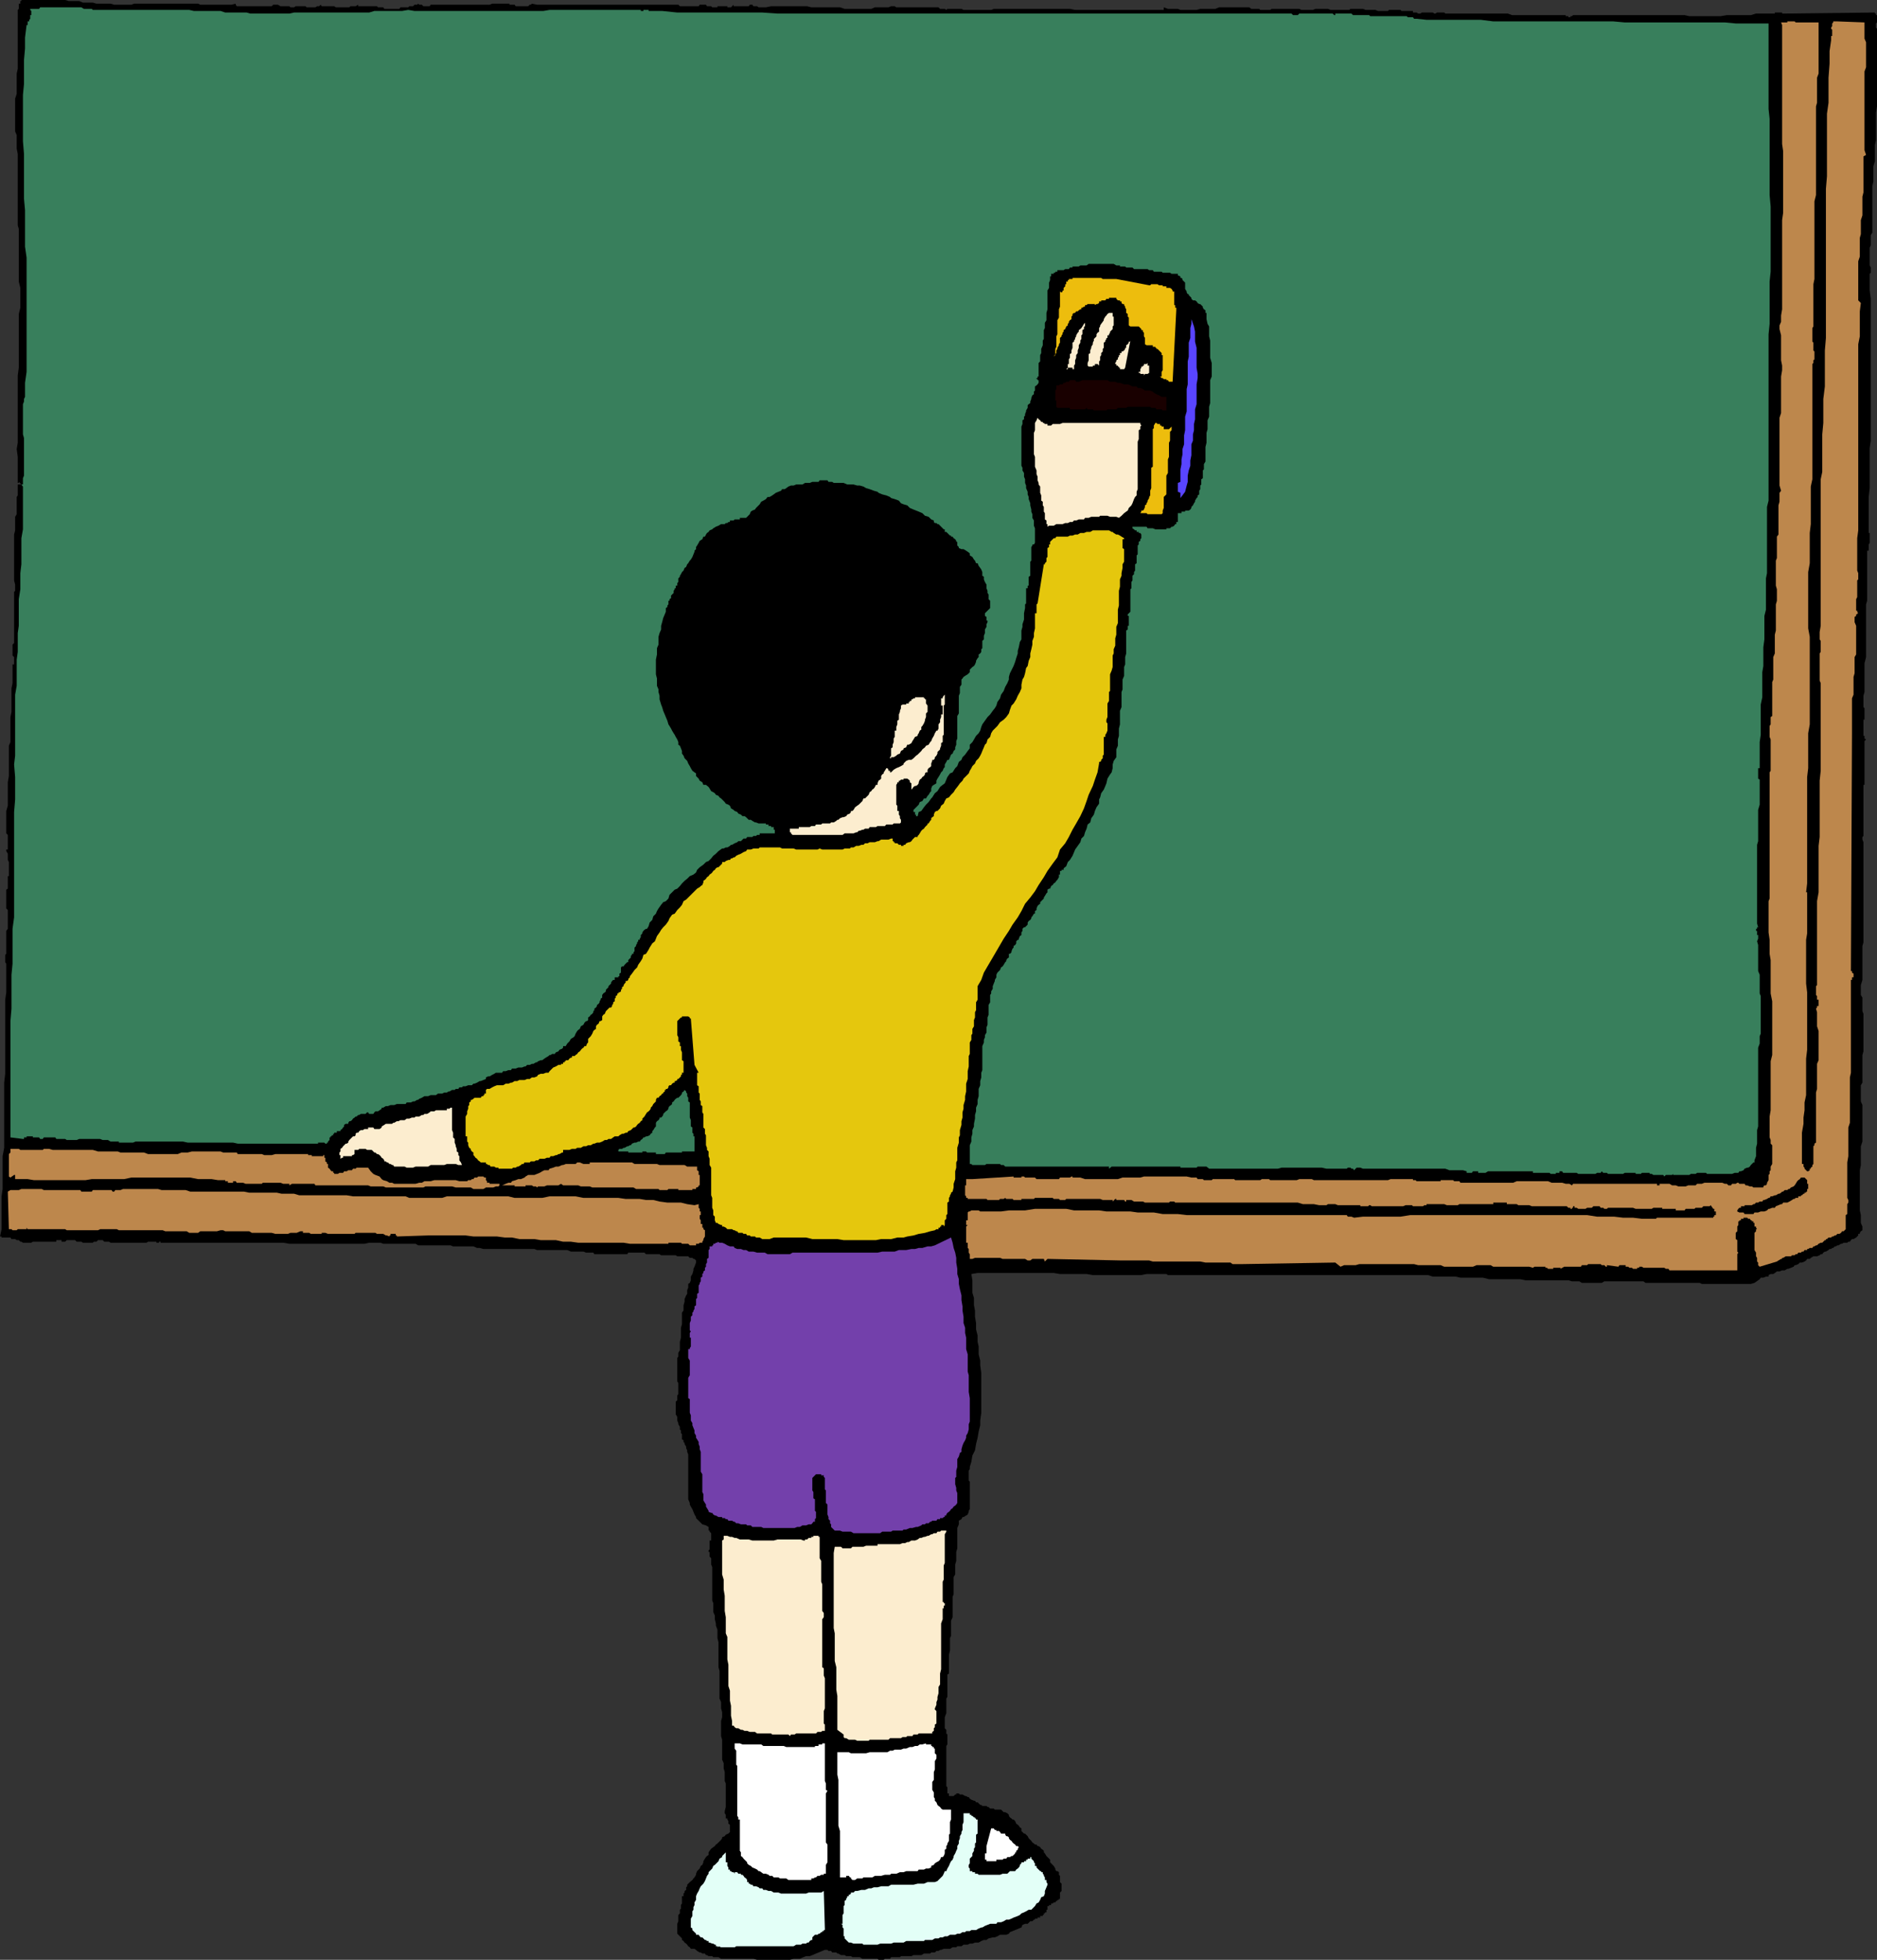<svg xmlns="http://www.w3.org/2000/svg" width="360" height="375.801"><rect width="100%" height="100%" fill="#333333" stroke="none"/><path d="M25.703.703H38l.402.2h6l.801-.2v.2l.2.3h6.699l.3-.3h.899l.5.3H55.5l.203.2h.7l.3-.2h1.899l.199.2H60.5l.3-.2h.403l.297-.3.203.3h2.399l.3.2H67l.203-.2h1l.5-.3v.3h3.598l.199.2h1l.203.3h2.899l.199-.3h1.5l.199-.2h.703l.297-.3h.5l.203-.2.2.2h.5l.3.3h1.2l.199-.3h11.3l.5-.2h3.301v.2h1l.2.3h2.398l.3-.3h.2l.199-.2 1 .2h27.102l.3.3H134l.203-.3h1.2l.199.3h.8l.2.2h1v-.2h1.898v.2h.703l.5-.5v.3h2.899l.199-.3h.5l.199.3h.703l.297.2h1.402l1-.2h6.899l.8.2h5.5l.899.3h5.102l.699-.3h2.601l.5-.2h.7l.3.2H180l.3.3h.903l.297.2.203-.2h2.7l.398.2h5.3l.5-.2h14.602l1 .2h17v-.5l.797.3h1.902l.5.2h3.098l.703-.2h2.899l.699-.3h5.8l.399.3h1.5l.203.2h1.899l.3-.2h5.301l.399.2h2.199l.5-.2h2.402l.5.2h3.598l.199-.2h2.402l.5.2h1.899l.5.199h1.902l.2-.2h2.199l.199.2H271v.3h.703l.297.2h.402l.301-.2h2.098l.3.2h.2l.3-.2H277l.203.2h12l.797.3h10.3v.2h.5V3.3h.403v-.2h.297l.203-.199h21.399l.898.2h6l1.203-.2h4.598l1-.3h3.601v-.2h1.399v.2h.5l17.3-.2v.2h.2v.3H360V4.3l-.2.199v.8l.2.2v14.902l-.2 1.2v5.3l-.198.899v3.101l-.301 1V34.8l-.2.902v8.899l-.3.5V47l-.2.5v3.402l.2.399v1l-.2.199v3.203l.2 1.598V84.5l-.2 1.402v7.7l-.199 1.699v6.902h.2v1.899l-.2.3v1.2h-.3v9.601l-.2.7V126l-.3 1.203v5.5l-.2.7v2.199l.2.199V138h-.2v3.102h.2v.5l.3.199-.3.3v8.399h-.2v9.8l-.199.2v.5l.2.5v19.203l-.2.7v6.5l-.3 1v1.898l.3.5v2.601l.2.5v7.2l-.2.699v5.3l-.3.5v3.102l.3.7v7l-.3.898v3.601l-.2 1v7.7l.2.898v1.5l.3.703v.7l-.3.199-.2.3v.2h-.3v.3l-.2.2-.203.199-.5.3h-.297l-.203.2-.2.3h-.3l-.2.2h-.698l-.301.199h-.2l-.5.3h-.199l-.3.2h-.2l-.3.3h-.2l-.199.2h-.3l-.2.203-.5.297H350l-.297.203-.203.297h-.297l-.203.203-.5.2h-.7l-.5.3-.198.2h-.5l-.2.3-.3.2-.5.199h-.399l-.3.3-.5.2h-.2l-.203.3-1 .399h-.2l-.5.3h-.5l-.5.2h-.5l-.398.3-.3.2h-.5l-.399.199v.3h-.5l-.5.2h-.5l-.203.3-1 .7-.7.203h-9.398L326 246h-10.398l-.399-.297h-7.5l-.5.297h-3.8l-.5-.297H301.5l-.7-.203h-8.198l-1-.2h-6l-1.2-.3h-4.3l-.899-.2h-4.402l-.899-.3H224l-.297-.2h-3.8l-1 .2h-9.301l-1.2-.2h-5.101l-1.2-.198H187.5l-1.2.199.2 1.199v2.402l.3 1v1.399l.2 1v1.199l.203 1.203v1.2l.297 1.199v1.199l.203.902v1.5l.297 1.2v.898l.203 1.5v7.601l-.203 1.5v.899l-.297 1.199-.203 1.203-.297 1.2-.203 1.199-.5 1-.2 1.199-.3 1v.402l-.2.297v1.902l.2.2v5.3l-.2.301v.2l-.198.5-.301.199-.5.3h-.2l-.199.399-.5.3v.7l-.3.699v3.902l-.2.7v1.699l-.199.699v1.902l-.3.5v3.301l-.2.5v3.899l-.3.699v2.902l-.2.399v2.398l-.203.8v3.602l-.297.2v4.3l-.203.301v2.797l-.297.8v2.102l.297.301v.7l.203.199v1.898l-.203.3v7.7l.203.203v1.2H182v.5h.902l.301-.301h.2v-.2h.5l.199.2h.5l.5.3h.199l.3.2h.2l.199.3.3.2.5.199h.2l.203.3h.297l.203.2.297.3h.203l.2.2h.8l.2.199h.199l.3.3h.7l.199.2H192l.5.5h.3l.403.203.297.297v.203l.203.297.297.203.203.2h.2l.3.3.2.5.3.2.2.199.199.3.3.2v.5l.5.5h.2l.5.5.199.398.5.5.199.3.3.2.2.203h.3l.2.297h.203l.297.203.203.297.297.203.203.2v.3l.2.2.3.5.7.699v.5l.699.699.3.5v.199l.2.3h.199l.3.2v.5l.2.203v1.2l.3.3v1.399l-.3.3v1.2h-.2v.199h-.3v.199h-.2l-.199.3h-.3l-.2.2h-.3v.3h-.399v.2h-.3v.703h-.2v.5h-.3v.2h-.2v.3H200v.2h-.5v.3h-.5v.2h-.5v.199h-.2l-.3.3h-.398l-.5.5h-.5l-.5.2-.2.5-.5.199-.699.3-1 .399-.203.3-.5.2h-1.2l-.5.3-.5.2h-.398l-.8.203-.399.297h-.5l-.5.203-.5.297H187l-.5.203h-.5l-.398.2h-.801l-.399.3h-.8l-.2.2h-.699l-.5.3H181l-.5.2h-.2l-.3.199h-.398l-.301.3h-.7l-.199.2h-1.199l-.5.3h-1.5l-.402.2h-2l-.2.199h-1.699l-.199.3h-1l-.203.2h-1l-.2-.2h-2.898l-.5-.3H163.5l-.297-.2h-.902l-.301-.199h-.7l-.5-.3h-.198l-.2-.2h-.8l-.2-.3h-.5l-.199-.2h-.5l-.5.2-.703.3-.5.2-.7.3-.5.2h-.698l-.5.199-.7.3h-1.199l-.703.2h-6.297l-.703-.2h-6.2l-.5-.3h-1l-.198-.2h-.7l-.3-.199h-.2l-.199-.3h-.5l-.3-.2h-.2l-.5-.3-.203-.2-.297-.199h-.703l-.2-.3-.3-.2-.2-.3-.198-.2-.301-.203-.2-.297-.3-.203v-.297l-.2-.203-.699-.7v-1.898l.2-.5v-1.199l.3-.3v-.7l.2-.203v-.7l.199-.3v-1.398h.3v-.5l.2-.2v-.3l.3-.2v-.5l.2-.199v-.3l.5-.5.5-.403.199-.297.203-.203.297-.5v-.2l.203-.5.297-.3.203-.2.2-.5.3-.198.2-.5v-.2l.3-.5.2-.3.199-.2.3-.199v-.5l.2-.3.3-.403.399-.297.3-.203.2-.297.3-.203.7-.7.199-.3v-.2l.5-.198.203-.301.5-.2.297-.3v-1.399l-.297-.199v-.5l-.203-.3v-.2h-.297V348l-.203-.297v-.402l.203-.801V342l-.203-.5v-1.7l-.2-.698v-1l-.3-.7v-3.8l-.2-.7V330l.2-.7v-1l-.2-.698v-1.2l-.3-.699v-5.3l-.2-.7v-4.8l-.198-.801V312.5l-.301-.797v-.402l-.2-.801v-.7l-.3-.698v-1.7l-.2-.5V300.5l-.199-.5v-1.2l-.3-.3v-.898h-.2v-.301l.2-.2v-1.699h.3V294l-.3-.297v-.203h-.2v-.7l-.5-.3-.699-.2-.5-.5-.203-.198-.5-.5v-.2l-.297-.5-.203-.5-.2-.5-.3-.5-.2-.402v-.297l-.3-.703v-8.598l-.2-.5v-.3l-.198-.399v-.3l-.301-.5v-.2l-.2-.203v-.297l-.3-.203v-1l-.2-.2v-.5l-.199-.198v-.5l-.3-.5v-.2l-.2-.5v-.699l-.3-.5v-2.402l.3-.301v-.898l.2-.301v-2.098l-.2-.3v-4.5l.2-.301v-.7l.3-.5v-1.601l.2-.801v-1.898l.199-.7v-2.199l.3-.402v-1l.2-.7v-.5l.3-.699.2-.3v-.7l.199-.5v-.699l.3-.203.2-.5v-.7l.3-.5.2-.698v-.301l.203-.399.297-.8v-.399l-.297-.3H133l-.2-.2h-.5l-.3-.3h-2.098l-.3-.2H126.8l-.301-.203h-2.598l-.3-.297H120.5l-.2.297H114l-.2-.297h-1.398l-.5-.203H109.5l-.7-.297H103l-.5-.203h-9.797l-.703-.2h-.5l-.7-.3h-3.898l-.5-.2h-6.199l-.5-.3H73.5l-.5-.2h-2.2l-.898.2H55.5l-1.2-.2H30.8v-.198h-.3v.199H30v-.2h-1.598l-.3.2h-6.899l-.3-.2H20l-.297-.3h-.902l-.301.3H18l-.2.2h-1.898l-.3-.2h-.899l-.3-.3H12.8l-.301.3h-.7v-.3h-1v.3H6.3l-.3.2H4.402l-.3-.2h-.2l-.3-.3h-.399l-.3-.2h-.7l-.203-.3H.3v-.2H0l.3-1.398v-6.3L.5 228v-6.297l.3-1.601v-12.5l.2-1.7v-14.199l.203-1.402v-5.5L1 184.5v-1.398l.203-.2V178.5l.297-.398V174.5l-.297-.297v-3.601l.297-.2V168h.203v-2.7l-.203-.398v-1.199l-.297-.5v-.3H1.5v-2.801l-.297-.301V155.5l.297-1V150l.203-1.2V143l.297-.7v-4.8l.203-1V132l.2-1v-3.598h.3V126l-.3-.297v-2.101l.3-.301V113.5l.2-.2v-1.198l-.2-.801V102.5l.2-.797v-2.601l.3-.5V95.3l.2-.301v-2.098.2-.2h.699l-.5-.5v.2h-.2v-5l-.199-1.5.2-1.2V72l.199-1.5V60.203l.3-1.203v-3.797L3.602 54V43.902l-.2-.699V29.5l-.199-1v-2.598l-.3-.699v-6.3l.3-.903v-3.898l.2-.899v-11.3l.199-.2v-1h.3v-.5h.2V0H12.5l.703.203h2l.7.297H17.8l.699.203h2.703l.7.2h3.3l.5-.2"/><path fill="#387f5c" d="M50.203 2.602H55.5l.902-.2h14.399l1-.3h5.3l1.2-.2 1.199.2h24.703l1.2-.2h17.5v.2h.5v-.2h1v.2H127l2.902.3h16.301l2.899.2h98.601l.297.3h.902l.301-.3h6.399l.3.3h.2v-.3h3.101l.297.3h3.102l.199.2h7L270 3.3h1l.203.3h.5l1.899.2H284l2.402.3h23l2.2.2H330.8l2.101.199h6.301v16.402l.2 1.899v14.601l.199 2.2v12.5l-.2 1.898v8.102l-.199 2V96l-.3 1.203v12.7l-.2 1v6l-.3 1.199v4.5l-.2 1.5v3.601l-.203 1.2v4.8l-.297 1.399v5.8l-.203 1.399v5h-.297v2l.297.199v4.8l-.297 1v6l-.203.7v15.102l.203.699H337v.3h-.2v.399h.2v.8h.203v.7l-.203.5.203.703v5l.297.7v3.597l.203.5v7.203l-.203.5v1.399l-.297.8V216l-.203.703v2.598l-.2.8v1.602l-.3.797v.402h-.2l-.5.5-.198.301-.301.2h-.2l-.5.199-.199.3-.5.2h-.3l-.2.3h-.699l-.5.2h-4.8l-.2-.2H325.5l-.297.2h-.902l-.301.199h-3.098v-.2l-.199.2H319.5l-.297.3-.203-.3h-1.898l-.301-.2h-.399v-.199h-1.5l-.199.2h-1v-.2h-2.101l-.301.2h-2.899l-.199-.2h-.703l-.297-.3-.203.3h-.7l-.3.2h-3.297l-.3-.2H299.8l-.2-.3h-.5v.3h-.699v.2h-1l-.199-.2H294v-.3h-8.598l-.5.3H283.5v-.3h-1l-.2.3h-1v-.3l-.698-.2H278l-.797-.3h-15.8l-.5-.2h-.7l-.5.5-.203-.3h-.297l-.203-.2h-.5l-.2.2h-3.898l-.902-.2h-7.7l-.698.2h-13.2l-.5-.399h-1.699l-.203.2h-3.098v-.2h-13.199l-.5.399v-.399h-19.902l-.301-.3h-.5l-.2-.2h-2.597l-.3.2H186.5l-.2-.2h-.3v-3.601l.3-.7v-.8l.2-.7v-.699l.3-.703v-.5l.2-1v-.7l.203-.698v-.7l.297-.699v-.8l.203-.7v-1.402l.297-.7v-.8l.203-.7v-.898l.2-.5v-4.601l.3-.7v-.5l.2-.5v-.402l.3-.5v-1l.2-.5v-1.398l.199-.5v-1.899l.3-.5v-1.402l.2-.301v-.398l.3-.5v-.5l.399-1v-.2l.3-.5v-.5l.2-.402.5-.5.199-.5.3-.2.2-.3.3-.5.2-.2v-.198l.203-.301.297-.2v-.699h.203l.297-.3v-.2l.203-.5.2-.199v-.3l.3-.2.2-.3v-.403l.3-.297h.2V180l.199-.5.3-.2v-.5l.2-.3v-.398l.3-.301h.2l.5-.5v-.399l.199-.3.3-.2.2-.3v-.2l.199-.199.3-.5h.2v-.5l.3-.203v-.297l.2-.5.203-.203.297-.2v-.3l.203-.2.297-.3.203-.2v-.198l.2-.301.3-.5.2-.2v-.5l.3-.199h.2l.199-.5.3-.199.2-.3.3-.2.2-.3.199-.2.3-.5v-.5h.2V167h.3v-.2H204v-.3l.5-.398.3-.801.403-.399.5-.8.297-.7.203-.5.5-.699.5-.703.2-.7.5-.5.199-.698.3-.7.2-.8.5-.399.199-.8.5-.7.199-.703.3-.7.5-.698v-.801l.2-.399.203-.8.5-.7.297-.699.203-.5.2-.902.5-.801.3-.398.2-.801v-.7l.199-.699.5-.699v-1.5l.3-.703v-1.2l.2-.698v-1.399l.199-.8V136.3l.3-.7v-2.898l.2-.5V130.3l.3-.7v-1.699l.2-.5V126l.199-.7v-4.398l.3-.199V120h.2v-1.898h-.2v-.301l.5-.5V113l.2-.2v-1.198l.203-.301v-.899l.297-.3v-.399l.203-.3v-1.2L218 108v-1.5l.203-.2v-1.698l.2-.2v-.5l.3-.199v-.3l.2-.2v-.703l-.2-.297h-.3V102H218v-.297h-.297l-.203-.203-.297-.2v-.3h2.7l.199.3h1l.5.2h2.101v-.2h.7l.3-.3h.2l.3-.2.2-.3h.199v-.398h.3v-1.7h-.3 1v-.3h.699v-.2H228l.3-.199.2-.3v-.2l.3-.3.2-.403.203-.297V96l.297-.5.203-.2V95l.297-.2v-.698l.203-.301v-.7l.2-.199v-1l.3-.199v-1.5l.2-.203v-1l.3-.5v-2.797l.2-.8V83l.199-.7v-1.698l.3-.7V78l.2-.7v-4.398l.3-.699v-2.601l-.3-1V65.3l-.2-.801v-1.898l-.3-.5-.2-.899V60h-.199v-.5l-.3-.2-.2-.3v-.2l-.5-.5H230l-.297-.198-.203-.301-.297-.2h-.402l-.301-.3v-.2l-.5-.5v-.199h-.2l-.198-.3v-.2l-.301-.5v-1.199l-.2-.203-.3-.297V53.5l-.2-.2h-.199V53l-.5-.2v-.3h-1.199l-.3-.2H223l-.2-.198h-1.5l-.198-.301h-.7l-.3-.2H217.5l-.297-.3H216l-.2-.2h-1v-.199h-.698l-.5-.3H208.8l-.399.3h-1.199l-.3.2h-1.2v.199h-.5l-.203.3h-.7l-.3.2h-1.2v.3h-.398v.2h-.3v.199h-.5v.5h-.2v.703l-.199.5v1l-.3.5v3.598l-.2.699v1.402l-.3.5v1l-.2.399V65l-.203.3v.903l-.297.7v.8l-.203.399V69.3l-.297.3v2.602H199v.297h-.2v.203h.2v.2h.203v.5l-.203.3-.2.2-.3.199v.8l-.2.2v.5l-.3.199-.2.5v.199l-.198.5v.3l-.301.2-.2.203v.5l-.3.5v.2l-.2.5v.3l-.199.2v.5l-.3.199v.699l-.2.5v7.5l.2.402v.5l.3.5v.7l.2.5v.699l.199.5v.5l.3.699v.5l.2.5v.402l.3.797v.402l.2.801v.399l.199.5v.699l.3.5v1l.2.5v2.8l-.2.301h-.3v.2l-.2.3v2.598l-.198.203v2.7l-.301.199v1.699h-.2v.5h-.3v2.902l-.2.2v.699l-.199 1v1.199l-.3.902v.5l-.2.7v1.699l-.3.5-.2 1-.199.699v.5l-.3.902-.2.7-.3.8-.7 1.399-.203.699v.5l-.297.699-.402.703-.301.797-.5.703-.2.7-.5.699-.198.699-.301.5-.399.5-.5.699-.5.5-.5.703-.5.7-.199.5-.203.699-.297.5-.5.5-.402.699-.301.5-.5.5v.699l-.398.5-.5.703-.5.5-.2.5-.5.399-.3.8-.399.399-.5.8-.5.2-.5.699-.203.5-.297.703-.402.297-.5.402-.5.801-.5.399-.5.8-.2.2-.5.699-.5.5-.398.5-.5.699-.5.203-.203.797h-.297v-.297h-.203v-.5h-.297v-.402l.5-.5.297-.301.203-.2.2-.5.5-.198.3-.5h.399l.3-.5.2-.2.3-.5.2-.199v-.5l.199-.5.3-.203.5-.297v-.5l.2-.402.199-.3.3-.5.2-.398.3-.301.2-.5.203-.2v-.5l.297-.5.203-.398H182l.203-.5.2-.5.3-.203.2-.5.3-.297v-.402l.2-.5v-.7l.199-.5v-4.3l.3-.5v-3.399l.2-.5v-1.199l.3-.402v-1l.2-.2.199-.3.3-.2.5-.3.399-.399v-.5l.5-.5.3-.199.2-.3.203-.5v-.2l.297-.5.203-.203v-.5l.297-.2.203-.3v-.5l.2-.2v-1.398l.3-.3v-.7l.2-.5v-.699l.3-.5v-.5l.2-.402V119h-.2v-.7l-.3-.198v-.5l1-1v-1.399l-.301-.3V114l-.2-.297v-.402l-.199-.5v-.7l-.3-.5-.2-.5v-.5l-.3-.199v-.699l-.2-.5-.203-.3-.297-.403-.203-.5h-.297l-.203-.5-.2-.2-.3-.5-.5-.3v-.398l-.398-.301-.301-.2-.5-.3h-.399l-.5-.2v-.199l-.3-.3v-.7h-.2v-.199l-.199-.3-.3-.2-.2-.3h-.3v-.2h-.2L181.5 102h-.297v-.5H181l-1-1h-.2l-.198-.2h-.301l-.2-.198V99.8l-.5-.2-.5-.5-.699-.199-.5-.5-.699-.3-1-.399-.703-.3-.5-.5-.7-.2-.5-.203-.398-.5-.8-.297-.7-.203-.199-.2L170 95l-.797-.2-.703-.3-.2-.2-.698-.198-.801-.301-.7-.2-.5-.3-.699-.2h-.5l-.699-.199H162.5l-.7-.3h-1.898l-.3-.2h-.7l-.199-.3h-1.5l-.203.3h-1.2l-.5.2h-.898l-.5.3h-1.199l-.5.2h-.5l-.5.199-.402.3-.301.2h-.5l-.2.3-1 .399-.398.3-.3.2-.5.3h-.399l-.3.403-.5.297-.403.203-.297.5-.203.2-.5.5-.2.3-.5.2-.3.199-.2.5-.698.699h-1.2v.3h-1l-.199.2H140v.3h-.297l-.203.2h-.297l-.203.199h-.7l-.5.3-.5.2-.5.3-.198.2-.5.203-.2.297-.3.203-.2.297-.199.402h-.3l-.2.5-.5.301-.203.399-.297.5-.203.3v.399l-.297.3v.2l-.203.5-.2.5-.3.5-.2.199-.3.5-.2.203-.198.5-.301.2-.2.5-.3.3-.2.399-.199.3v.2l-.3.3v.7l-.2.199v.5h-.3v.5h-.2V113l-.199.3v.403l-.3.297-.2.203v.5l-.3.2v.3h-.2v.7l-.203.199v.3l-.297.2v.699l-.203.5-.297.699-.203.8-.2.7v.703l-.3.7-.2.699v1.5l-.3.699v1.199l-.2 1v2.8l.2.802v1.398l.3.703v.5l.2.7v.699l.3 1 .2.5.203.699.297.699.203.5.297.703.203.7.2.3.3.5.2.399.3.5.2.3.199.399.3.5.2.5v.5l.3.199.399 1v.5l.3.402.2.5.5.5.199.5.3.5.2.399.3.5.403.3.297.2v.5l.5.5.203.402.5.297.2.5h.5l.5.402.199.301.3.5.399.2.3.199.2.3.5.2.199.3.3.2.7.699.203.3.5.2.297.199.203.5.5.3.2.2.5.203.199.297.5.203.3.297h.399l.3.203.5.5H144l.3.2.5.3h.2l.5.2h1.402v.199h.5v.3h.5v.2h.5v.5h.2v.699h-2.899v.3h-.5l-.203.2h-.5l-.2.199h-1l-.198.3h-.5l-.5.5h-.5l-.2.2-.5.203-.5.297h-.199l-.203.203-.5.297h-.297l-.402.203h-.301l-.7.5-.5.5-.5.399-.398.5-.5.5-.5.199-.5.5-.699.5-.5.5-.203.5-.5.402-.7.297-.5.5-.5.402-.5.5-.398.5-.5.5-.5.2-1 1-.199.699-.5.5-.5.199-.402.5-.5.703-.301.5-.2.5-.5.5-.198.7-.5.5-.2.699-.3.5h-.2l-.3.199-.2.199-.199.3v.2l-.3.3v.403l-.2.297v.203h-.3v.297l-.2.203v.2l-.203.3v.2l-.297.3v.7l-.203.199v.3h-.297v.2l-.203.199v.3l-.5.5v.399h-.2l-.5.5-.198.3h-.301l-.2.2v1l-.3.203v.5h-.2v.2h-.699v.5h-.3l-.2.199-.199.3v.2l-.5.5v.199l-.5.5v.3l-.203.2-.297.199-.203.3v.5l-.297.2v.203L115 192v.203l-.2.297-.3.203v.2l-.2.3-.3.2v.3l-.2.2v.199l-.198.3-.301.2-.2.3-.3.2v.5l-.2.199h-.199l-.3.3-.2.399-.5.3-.199.5-.3.2-.2.203-.3.5-.2.5-.203.2-.5.3-.297.5-.203.2-.2.199-.3.5h-.5v.3l-.2.2-.5.199-.198.3-.5.2-.2.3h-.5l-.3.2h-.2l-.199.199-.5.3-.3.2-.403.3h-.297l-.5.2-.203.203h-.2l-.5.297h-.3l-.398.203h-.5l-.301.297h-.2l-.5.203h-.699l-.5.2h-.699l-.203.3h-.5l-.5.2h-.5l-.2.3h-1.198l-.301.2-.399.199-.5.3h-.3l-.399.2v.3l-1 .399H92l-.5.3-.5.2h-.2l-.3.3h-.7l-.5.2h-.5l-.198.199h-.5l-.2.3h-.5l-.199.2h-.5l-.5.3H86l-.297.2h-.5l-.402.203H84l-.398.297h-1l-.5.203h-.7l-.5.297-.5.203-.199.2H80l-.5.3h-.297l-.402.2H78l-.2.3h-1.698l-.5.2h-.7l-.5.199H74l-.5.3h-.297v.2l-.402.3-.301.2H72l-.2.199-.198.3H70.8l-.2-.3h-.199l-.3.3h-.899l-.3.2h-.2l-.3.3h-.2l-.203.2-.297.199-.203.3-.297.2H67l-.2.3v.2h-.5l-.3.203V216l-.2.203-.198.297-.301.203v.2h-.7v.3h-.5v.2h-.199v.3h-.3v.2h-.2v.199h-.199v.5l-.3.3v.2h-.2v.199h-.3l-.2-.2H61v.2H45.602l-.899-.2H36l-.898-.199H26l-.5.2h-2.7v-.2h-1.597l-.5-.3h-1l-.5-.2h-4l-.5.2h-1.902l-.301-.2h-1.7l-.198-.3h-2.2l-.199.3h-.5l-.203-.3H6.3v-.399.2H5.103v.199h-.5v.3h-.2l-2.402-.3V195.8l.203-2.399v-6.5l.2-2.101v-6.7l.3-2.199v-20.199l.2-2.402V149l-.2-2.398.2-1.7v-11.699l.3-1.703v-5l.2-1.5v-3.598L3.601 120v-5.098l.3-1.902v-3.098l.2-1.699v-5l.3-1.703v-8.2l-.3-.398h.3v-1.199l.2-.5V84l-.2-.7v-5.8l.2-.5v-.5l.199-.398v-2.7l.3-2.101V49.402l-.3-2.101v-7l-.2-2.2V29.5l-.199-2.398v-8.899l.2-2.101V11.5L4.8 9.3V7.204l.3-2.402h.2v-.7h.3v-.3l.2-.2v-.699H6v-.8l-.2-.2v-.199h1.7l.203-.3h7.899l.5.3h1.5l.199.2h18.5l.902.199h5.098l.902.3h4.098l.699.2h2.203"/><path fill="#bd874c" d="M348.8 4.3v9.802l-.3.8v4.801l-.2.7v17l-.3 1.199V53.5l-.2 1v8.102l-.198.3V65.5l.199.203v1.5l.199.2v1.5l-.2.199v.5l-.198.199v22.101l-.301 1.399v7.199l-.2 1.703V108l-.3 1.703V120.5l.3 1.602v16.8l-.3 1.7v6.699l-.2 1.699v20.402l-.199 1.7h.2V179l-.2 1.203v8.399l.2 1.699v11l-.2 1.699v7l-.3 1.402v1.5l-.2 1.399v1.199l-.3 1.703v6h.3v.5l.2.2v.199l.5.5h.199l.3-.2v-.3h.2v-.2l.3-.199v-.3l.2-.2v-3.402l.199-.2v-.3l.3-.2V209.5l.2-.7V204l.3-.7v-5.597l-.3-.902v-2.7l-.2-.699.2-.199v-.3h.3v-1.2h-.3V191l-.2-.2v-1.698l.2-.2v-16.101l.3-1.7v-8.898l.2-1.703v-10.797l.203-1.902V131l-.203-.5v-5.2l.203-.3v-2.098l-.203-.3v-1.399l.203-1.203V91.902l.297-1.402v-7.2l.203-2.198V76.5l.297-2.398v-6.899l.203-2.402V36.203l.2-2.402v-12l.3-2.098v-4.8l.2-2.7V9.801l.3-2.098v-.8h.2v-1.2l-.2-.203v-.2l.2-.3v-.5l.199-.2v-.198h.8l5.2.199v3.101l.3.7v4.8l-.3.801v15.098l.3.902-.5.297v6.902l-.199.801v3.598l-.3.902v2.7l-.2.699v3.601l-.3.899v7.5l.5.5-.2 1.601V64.5l-.3 1.5v35.703l-.2 1.5v6.2l.2.5v1.199l-.2.199v3.199l-.203.402v2.2h.203v.199l.2.3h-.2v.2H356v.3l-.297.2v1L356 120v5.5l-.297.5v3.102l-.203.699v3.402l-.297.7v6.699L355 186v.203h.203v.297l.297.203v.7h-.297v.5H355v17.8l-.2.899v8.699l-.3.902v5.5l-.2 1.2v6.8l.2.399v.5l-.2.3v1.899l-.3.199v2.703l-.398.399h-.301l-.2.3-.3.2h-.399l-.3.3h-.2l-.3.2h-.2l-.199.199h-.5l-.3.3h-.2v.2H350l-.297.3-.203.2h-.297l-.402.199-.301.3h-.2l-.3.2h-.2l-.198.3h-.5l-.301.2h-.2v.203h-.5l-.199.297h-.3l-.2.203h-.5l-.199.297h-.3l-.2.203h-.5l-.203.2h-1l-.5.3h-.2v.2h-.198l-.5.3-.301.2-3.301 1-.297-.301v-.5l-.203-.2v-.699l-.2-.3v-.7l-.3-.5v-3.3l.3-.301v-.399h.2l-.2-.3v-.2h-.3v-.703h-.2v-.297h-.3V234h-.2l-.198-.297h-.301l-.2-.203h-.699v.203h-.5V234h-.3v.203h-.2v.7l-.199.3v.899l-.3.3v1.2l.3.199V240l.2.203-.2.297v3.102h-13L320 243.3h-.5l-.297-.2h-4l-.3-.199h-.5v.2H314v.199h-.797l-.203-.2h-.5l-.2-.199h-.5v-.3h-1.198l-.2.3-2.199-.3v.3H308l-.297-.3h-.5l-.203-.2h-2.398l-.2.2h-1l-.199.3H300l-.7.399v-.2h-1.398v.2h-1l-.199-.2h-.3v-.199H294.3l-.301.2-.7-.2h-6.898l-.5-.3h-2.699l-.703.3H277l-.7-.3H272l-.797-.2h-10.5l-.703.2h-2.2l-.698.3-1-.8-18 .3h-1.7l-.402-.3h-4.797l-1-.2h-9.101l-.7-.199h-5.3l-14.2-.3-.5.5-.199-.5H198l-.398.3h-.5l-.5-.3H192.3l-.5-.2H187l-.5.2h-.5v-.903l-.2-.297v-.703l-.198-.2v-1h-.301v-3.097l.3-.3h-.3V234h.3v-1.5l.2-.2H186l.3-.198h1.403l.297.199h4l1.5-.2h3.102l1.898-.3h6l1.5.3h4.8l1.403.2h4.598l1.402.199h3.098l1.699.3h2.902l1.7.2H258.3l.199.3h.703l.5.2 1.7-.2h7.199l1.898-.3h33.902l1.899.3h3.3l1.7.2h1.902l1.7.203h2.699l.199-.203h10.8v-.2h.2v-.3h.3v-.7h-.3v-.5h-.2l-.5-.698-.199.199h-1.199l-.3.3h-1.2l-.203.2h-1.7l-.198.3h-1.7v-.3H318.8v-.2h-1.7l-.3.2h-3.098l-.5-.2h-4.8l-.2.2h-.5l-.203-.2h-.5l-.2-.3h-1.198l-.301.3h-.899l-.3.2h-1.399l-.3-.2H302v-.3h-.297v.3h-.203v.2h-.297v-.2h-.402l-.301-.3h-6.7l-.5-.2h-2.097l-.3-.199H289v-.3h-2.598v.3h-6.5l-.3.2H277.5l-.5-.2h-3.398v.2h-.399l-.3.199H271l-.2-.2h-1.198l-.5.2h-6l-.301-.2h-.2l-.199.2h-1.5v-.2h-4.3l-.5-.199h-1.399l-.3.2H253l-1-.2h-2.098l-1-.3h-23.5l-.199-.2h-.8l-.2.2h-4.601l-.399-.2H217.5l-.5-.3h-1v.3h-.2l-.198-.3h-1.5v-.2h-.2l-.5.5v-.3H211.5l-.5-.2h-6.5l-.2.2h-1l-.198-.2h-1l-.2-.199H198.5l-.2.2h-2.398v.199h-1.5l-.199-.2H193l-.2-.199-.3.2h-.7l-.198.199h-2.2l-.199-.2h-3.601v-.199h-.301v-.3l-.2-.2v-1.902h.2v-1.2h1.199l7.902-.5v.2h1.5v-.2h.5l.2.2h1.898l.3.3h4.302l.199-.3h1.902l.297-.2h.203v.2h1.5l.899.3h6.3l.899-.3h3.402l.7-.2h8.199l.898.2h1l.203.3h1l.2.2h1.5l.199-.2h4.101l.2.2h4.8l.297-.2h1.402l.2.2h5.101l.5-.2h2.399l.398.2h14.203l.5-.2H271v.2h.5l.203.199h4.598v-.2h2.402l.2.2h1l.199.3h10.101l.7-.3h6l.699.3h2l.699.2H301l.5.3.203-.3h16.098v.3h.5v-.3h1.902l.5.3h.7l.5.2h1.398l.5-.2h1.402l.297-.3h.902l.5-.2h3.399l.5.2h.402l.297.3h.5l.203-.3h.7l.3-.2h.2l.199.2h1l.199.3h.3l.5.2H336l.3.203h1.903v-.203l.2-.2h.3l.2-.3v-.2l.3-.5v-1l.2-.198v-.5l.199-.2v-.699l.3-.5v-3.601l-.3-.301v-.7l-.2-.5v-4l.2-1.199V203.5l.3-1.2V192l-.3-1.5v-6.398l-.2-1.2v-2.699l-.199-1.402v-6l.2-.5v-24.2l.199-.3v-6l-.2-.5v-2.098l.2-.3V137.5l.3-.2v-6.5l.2-.5V126l.3-.7v-3.597l.2-.8v-5l.199-.7V113l-.2-.7v-4.8l.2-.5v-4.098l.3-.402v-5.598l.2-.699V94.5l.3-.398-.3-1v-13l.3-.899v-7l.2-1.203v-.898l-.2-1V64.3l-.3-1.2v-.699l.3-.699V60.5l.2-1.2V42.204l.199-1.402V29l-.2-1.398V4.8l-.198-.5h1.199v-.2h1.402l.2.2h4.398"/><path fill="#edbd0d" d="M220.402 54.703h.2l.199-.203H222l.3.203h.7v.2h.703v.3h.7l.3.2.2.3v.2h.3V58.5h.2v.5h.199v.5l-.7 13.703h-.699l-.203-.3h-.297v-.2h-.5L223 72.5h-.2l-.3-.297h.3v-.902L223 71v-2.898h-.2v-.399l-.8-.8h-.2v-.2h-.198V66.5h-.5v-.297h-1.2v.297-.297l-.3-.203v-1.2l-.2-.3v-.7l-.199-.198V63.3h-.3v-.2l-.5-.5H216.8l-.301-.199v-1.5l-.2-.199v-.5L216 60v-.7l-.2-.3v-.2l-.198-.3v-.2h-.301l-.2-.198V57.8h-.3v-.2h-.399l-.3-.3v-.2h-1.399v.2h-.5l-.203.3h-.797v.2h-.402v.3l-.301.2h-.2l-.3.199v-.2h-1.398l-.2.2h-.3v.3h-.2l-.3.2h-.2v.3h-.199l-.3.2-.2.203h-.3l-.2.297H206l-.297.203v.297l-.203.203v.5l-.297.2-.203.3v.2l-.2.199v.3l-.3.2-.2.5-.3.199v.3l-.2.2v.3l-.198.2v.199l-.301.3v.903l-.2.297v.203l-.3.5v.2l-.2.3v.5l-.199.2v.199l-.3.3.3-.5v-1l.2-.402v-2l.199-.398v-2.7l.3-.5V59.3l.2-.5v-2.899l.3.2.2-.2v-.199H204v-.5l.3-.3V54.5h.2V54h.3v-.297h.2V53.5h.703v-.2h5.5l.297.2h2.602l6.3 1.203"/><path fill="#fcedcf" d="M211.703 65.703v1l-.203.2v.5l-.297.3v.399l-.203.3v.7l-.2.199v1-.2l-.3-.3h-.5v.3h-.398v.2h-.801l-.2-.2v-.5l.2-.5v-1.199l.3-.199v-.5l.2-.5V66.5l.3-.5v-.297l.2-.402V65l.5-.5v-.398l.199-.301.3-.2v-.699l.2-.3v-.2l.203-.3.297-.399.203-.3v-.2l.297-.5.203-.203.2-.297.3-.203h.7v.703h.199v1.7l-.2.199v.5l-.5.5v.199l-.199.3v.2h-.3v.5h-.2V65l-.203.3v.2l-.297.203"/><path fill="#5945ff" d="m229 62.602.203 1V65.5l.297 1.203V70.5l.203 1.203v.797l-.203 1.203V77.5l-.297 1v1.902l-.203.899V82.5l-.2.8v1.2l-.3.703v2.098l-.2 1v1l-.3.902-.2 1v1.2l-.198.699-.301 1.199-.899 1.199v-1l-.5-.2v-1.698l.5-.2V90l.2-1v-.898l.199-1v-1l.3-.899V83.5l.2-1v-2.598l.3-1v-4.3l.2-.899v-4.402l.199-.899v-2.699l.3-.902v-1.899l.2-.8v-.899l.5 1.399"/><path fill="#fcedcf" d="M206 70.5v.3h-.297v-.3h-.902v.3h-.301l.3-.3v-.7h.2v-.898l.203-.3v-.7l.297-.199v-.5l.203-.5v-1L206 65.5v-.2l.203-.3v-.2l.2-.3v-.2l.3-.5.2-.198V63.3l.3-.2.2-.199.199-.3.3-.5.2-.2v.7h-.2v.5l-.3.199v.8l-.2.2v.7l-.199.3v.403l-.3.5v.5l-.2.5v.5l-.3.399v.5l-.2.5v.699l-.203.3v.399m9.8 0-.198.3h-.801v-.3h-.2v-.2h-.199v-.198h-.3V69.8h-.2v-.2l.2-.3v-.2l.3-.199v-.3l.2-.2v-.3h.199v-.399h.3v-.3h.2l.3-.2.2-.3v-.2H216v-.5l.3-.203.2-.297V65.5h.3v-.2l-1 5.2m4.302-.898v.5h.3V71.5l-.3.203h-.5l-.2.297v-.297h-.699V71.5h-.3v-.2h.3v-.5l.2-.3v-.2h.3v-.198h.2V69.8h.5l.199-.2"/><path fill="#190000" d="M207.602 72.902h4.8l.5.301h1l.5.2h.399l.8.3h.7l.5.2.402.199H218l.203.3h.5l.5.2.399.3h1l.5.2.199.199.5.3.5.2.5.3h.902v2.602H223l-.2-.203h-1l-.198-.297h-.801l-.2-.203h-4.3l-.301.203h-1.598l-.3.297h-1.7l-.199.203h-2.402l-.2-.203h-1l-.199-.297-.3.297h-2.899v-.297h-2.402l-.2-.203v-1.2h-.199v-1.898l.2-.3v-.7h.5l.199-.199h.5l.199-.3h.3l.2-.2h.5l.203-.3h1l.2.3h.5l.699-.3"/><path fill="#fcedcf" d="M201.902 81.3h1.399l.5-.198h14.902v.199l.2.3-.2.2v.5l-.3.199v1.703l-.2.5v9.098l-.203.5V95l-.297.3-.203.403-.297.797-.203.402-.5.5-.2.5-.3.2-.398.3-.5.5-.5.399-.5-.2h-1.2l-.5-.199H211l-.2.2h-1.5l-.5.199h-.698l-.2.3h-1l-.5.2H206l-.297.3h-.5l-.402.2h-.5l-.5.199h-1.2l-.5.3h-.898l-.3.2v-.5h-.2v-.7l-.3-.198v-1.2l-.2-.3v-.899l-.203-.3v-.7l-.297-.203v-1l-.203-.5v-1.2l-.297-.398v-.3l-.203-.5v-.7l-.2-.5v-.699l-.3-.703v-1.898l-.2-.5V83l.2-.5v-1.398l.3-.5.2-.5.203.3.297.2.203.3H200v.2h.203l.2.199h.5v.3h.699l.3-.3"/><path fill="#edbd0d" d="M224.703 81.8v.7l-.3.3v1.7l-.2.402v2.7l-.203.5v2.601l-.297.5v3.598l-.5.5v2.101l-.203.5v.5l-.2.2h-2.698l-.2-.2h-1.199l.2-.3v-.2h.3l.2-.199.199-.5v-.3l.3-.2V96.5l.2-.297V96l.3-.5v-.2l.2-.3v-.898l.199-.5v-3.899l.3-.203v-7.2l.2-.198v-.5l.3-.5h.2l.199.199h.5v.3h.3v.2h.403v.5h1l.5-.5"/><path d="M187 113.3v.7l-.2.5v2.402l.2.2v1.699l-.2.5v1.402l-.3.2v.5l-.2.3v.2l-.3.5v.5l-.2.199-.198.5v-.5h-.301v-.2l-.2-.3h-1.199v.3h-.3v.2l-.2.199.2.3v.5h-.2V125h-.199v.3h-.3v.2l-.2.203V126h-.3v.203h-.2v.297H182v.203l-.297.2v.3h-.203v.5h-.297v.899H181v.3l-.2.2v.199l-.3.3v.2l-.2.3v.2h-.5v.199l-.198.3-.301.2-.2.3-.3.2h-.2l-.5-.5h-.898l-.3-.2h-.5l-.2.2h-.703l-.297.3H175l-.2.2h-.3l-.5.203-.2.297h-.198l-.301.203v.297l-.5.203h-.399l-.3.2-.2.3-.3.2-.2.3h-.5v.2l-.199.199h-.3v.8l-.2.399v.5l-.203.699v.5l-.297.5v.5l-.203.703-.297.7v.5l-.203.699v.3l-.2.7-.3.5-.2.699v.902l-.3.5-.2.7-.198.5-.301.5-.2.5-.3.699-.399 1-.3.398-.5.5v.5l-.2.5-.5.5-.199.402-.5.5H164l-.297.301h-.5v.2l-.203.199-.2.3h-.3v.2l-.2.3h-.3v.2h-.2l-.198.199h-.301v.3l-.2.2h-.3v.3l-.2.2v.199h-.199l-.3.3h-.5v.2h-.7l-.199.3h-.3l-.2.2h-1.402l-.301.203h-.7l-.5.297h-1.198l-.5.203H152l-.297.297h-1.902v-.297h-.2l-.3-.203h-.2v-.297h-.5l-.199-.203h-.8l-.2-.2h-.699v-.3h-1v-.2H145l-.2-.3h-1l-.198-.398-.801-.801-.399-.2h-.5l-.3-.5-.399-.199-.3-.5-.5-.199-.2-.5-.5-.3-.5-.403-.203-.297-.5-.203-.2-.5-.3-.2-.398-.5-.5-.5-.301-.198-.399-.301-.3-.5-.2-.399-.3-.5-.399-.5-.3-.199-.2-.3-.5-.5-.203-.403-.297-.5-.203-.5v-.5l-.297-.2-.402-.698-.301-.5-.5-.7-.2-.3-.5-.7-.198-.5-.301-.699V138l-.399-.5-.3-.5-.2-.7-.3-.5v-.5l-.399-1.398-.3-.699v-.5l-.2-.5v-.703l-.3-.7v-.5l-.2-.698V125.3l.2-.801v-1.2l.3-.398.2-.3v-.5l.3-.399v-.3l.2-.5v-.403l.199-.297v-.703l.3-.5v-.5l.2-.398v-.5l.3-.5v-.5l.2-.5v-.2l.199-.5v-1.199l.3-.203.2-.5v-.5l.3-.2.2-.3.199-.398.3-.301.2-.5.3-.399.2-.3.5-.2.203-.5.297-.199.203-.5.2-.3.3-.403.2-.5h.3l.2-.5v-.5l.199-.2.3-.5v-.5l.7-.698.199-.5.3-.2.2-.5.3-.199.399-.3.3-.2.2-.3h.3l.2-.2.5-.203.5-.297h.402l.5-.203h.301l.399.203h2l.199-.203.5-.297h.5l.199-.402.5-.301.203-.2.297-.3.203-.2 1-1 .2-.398.5-.3.199-.5.3-.2.2-.199.199-.3.5-.5.3-.2.399-.203.3-.297.5-.203h.2l.5-.297h1.703l.2-.203.5-.2h1.699l.199-.3h3.601l.5.3h1.399l.5.2h.5l.699.203h.203l.5.297.5.203h.5l.7.297.199.203h.5l.5.2h.699l.5.3.5.2h.199l.703.3.797.2.703.199.5.3.7.2.699.5.699.199.3.5.7.3.699.399.5.3.5.2.703.5.5.5.7.5.5.402.398.301.5.5.5.399.699.5.5.5.203.199.5.8.7.399.5.5.5.703.199.297.5.703.5.5.5.7.5.5.398.5 1 2.398"/><path fill="#e5c70d" d="M215.602 103.203v.2h-.301v1.699l.3.199v2.402l-.3.5v.7l-.2 1v.5l-.3.699v1.398l-.2.8v2.802l-.199.8v2.598l-.3.703v1.5l-.2.7v1.398l-.3.699v.8l-.2.403v2.2l-.199.699-.3.699v3.199l-.2.203v1.7l-.3.5v2.597l-.2.5v.5l.2.203v1.399l-.2.5-.203.3v.399h-.297v3.402l-.203.2v.5l-.297.3v.2l-.203.199h-.2v.3l-.3 1.7-.5 1.398-.398 1.203-.801 1.7-.399 1.199-.5 1.398-.699 1.5-.8 1.402-.7 1.2L205 160.5l-.7 1.203-1 1.2-.5 1.5-.898 1.199-1 1.398-.699 1.203-1 1.5-.703 1.2-.898 1.199-1 1.199-.7 1.402-.699 1.2-1 1.398-.703 1.199-1 1.5-.7 1.203-1.398 2.399-1 1.699-.699 1.199-.5 1.402-.703 1.2v2.601l-.297.5v1.5l-.203.399v1l-.2.5v1.199l-.3.5v.902l-.2.297v.902l-.3.5v2.2l-.2.398v2l-.198.902v1.5l-.301.899v1.5l-.2.902v.7l-.3 1v.699l-.2.699v1l-.199.699v.703l-.3 1v1l-.2.399v1l-.3 1v2.398l-.2.402v1l-.199.7v1.5l-.3.898v.703l-.2.797-.3.203v.2l-.2.3v.2l-.203.3v.7l-.297.199v2.199l-.203.199v.703l-.297.297v.902l-.203.301v-.3h-.5v.3h-.2v.2h-.3v.3h-.398l-.301.2-.899.199-1 .3-1.199.2-1 .3-1.203.2-.7.199h-1.198l-1.2.3H169l-1 .2h-6.2l-1.198-.2H155.8l-1.2-.3h-6.199l-.8.3h-1.399l-.5-.3H145l-.2-.2h-.8l-.2-.199h-.5l-.198-.3h-.5l-.2-.2h-.8l-.2-.3h-.199l-.3-.2h-.2l-.3-.199h-.903l-.297-.3-.402-.2h-.301v-.3h-.2l-.5-.2-.198-.203h-.301l-.2-.5v-.7l-.3-.3v-.898l-.2-.5v-1.899l-.199-.5v-5.3l-.3-.5v-1.2l-.2-.5v-.902l-.3-.301v-.398l-.2-.5v-1.899l-.199-.3v-.903l-.3-.297v-2.601l-.2-.301v-1.2l-.3-.199v-.699l-.2-.3v-1.2L134 209.5v-1.2l-.297-.198v-2.399H134l-.797-1.5-.703-8.902h-.2v-.2l-.3-.199h-1.2v.2h-.198l-.7.699v2.699l.2.402v.801l.3.2v.699h.2v.699l.199.5v1.5l.3.199v2.203h-.3v.399h-.2v.3l-.5.5h-.199v.2l-.3.199h-.2v.3h-.199l-.3.2-.2.3h-.3l-.2.2v.199l-.203.3h-.297v.2h-.203v.3l-.297.2v.203H127l-.2.297-.3.203-.2.297h-.3l-.2.402v.301l-.5.5-.198.399-.301.3v.2l-.2.3-.199.2-.3.199-.2.3-.3.5-.399.399v.3l-.3.2-.2.3-.3.2-.2.203L122 216l-.297.203h-.203l-.5.5-.5.2-.2.3h-.3l-.398.2h-.301l-.5.3-.2.2h-.699l-.3.199-.399.3h-.5l-.3.2H116l-.5.3-.5.2h-.5l-.5.199h-.2l-.5.3h-.5l-.398.2h-.5l-.5.3h-.699l-.3.2h-.7l-.5.199H108v.5h-.2l-.5.3h-.198l-.301.2h-.2l-.5.203h-.5l-.199.297h-.5l-.5.203h-.902l-.297.297h-.402l-.301.203h-.7l-.198.2h-1l-.2.3h-.3l-.2.2-.5.3h-.199l-.3.2h-.5l-.2.199h-2.601v-.2h-.5l-.301-.199h-.7l-.199-.3h-.3l-.2-.2h-.199v-.3h-1l-.203-.2-.297-.203-.203-.297-.297-.203-.203-.297-.2-.203v-.5l-.3-.2-.2-.3v-.2l-.3-.198-.2-.5v-.5l-.198-.2v-1H89.3v-3.8l.3-.5v-.5l.2-.5v-.5l.199-.2v-.5l.3-.199v-.3h.2l.3-.2.2-.203h1.203l.2-.297h.3V210h.2v-.297h.3V209l.2-.2h.5l.5-.3.398-.2.5-.198h1.2l.5-.301h.5l.5-.2h.203l.5-.3h.5l.399-.2h1l.5-.199h.5l.398-.3h.5l.5-.2.203-.3.5-.2h.5l.5-.199h.5l.2-.3.699-.7.5-.203.5-.297h.5V204H108v-.297h.3v-.203h.2v-.2h.5l.203-.3.297-.2h.203v-.3h.5l.2-.2.3-.198.2-.301.3-.2.399-.5.3-.199.2-.3h.3l.2-.5.199-.2v-.699l.5-.5.3-.5.2-.5.199-.203.3-.2v-.5l.2-.3.3-.2.2-.5h.203l.297-.198v-.7l.203-.3.297-.2.203-.5.7-.699h.3l.2-.3v-.2l.199-.203v-.297l.3-.203v-.5l.2-.2v-.3l.3-.2v-.3h.2v-.2h.199l.3-.198v-.301l.2-.2v-.3l.3-.2v-.199l.2-.3.199-.2v-.3h.3l.2-.2v-.199l.3-.3v-.2l.403-.5.5-.703.5-.5.2-.5.5-.7.3-.5.2-.698.5-.2.5-.8.199-.399.5-.8.5-.403.398-1 .5-.7.3-.5.403-.5.5-.5.5-.698.2-.5.5-.7.5-.199.5-.703.5-.5.398-.5.3-.7.5-.3 1.2-1.2.402-.398.5-.5.5-.3.2-.2.3-.199.2-.5v-.3l.3-.2.2-.203.199-.297.3-.203.2-.297.3-.203.2-.2.199-.3.3-.2.2-.3.3-.2h.2l.699-.698v-.301h.5l.203-.2.5-.199H140l.203-.3h.2l.3-.2h.2l.3-.3.399-.2.5-.199.5-.3.5-.2.199-.3H144l.5-.2h1l.203-.203h3.899l.398.203h2.203l.5.2h4.098l.402-.2.5.2h3.899l.398-.2h1l.203-.203h.5l.5-.297h.5l.5-.203h.399l.3-.297h.5l.399-.203h1l.5-.2h.199l.5-.3h1.402l.5-.2h.301v.5h.2v.2h.199v.203h.5l.3.297h.399v.203h.5V162h.3l.2-.297.5-.203h.199l.3-.2.2-.3.203-.2.297-.3h.5v-.2l.203-.198.2-.301.3-.5.2-.2.3-.199.2-.3.5-.5v-.2h.199l.3-.5.2-.199v-.3l.199-.2.3-.203v-.297l.2-.5.3-.203h.2l.5-.5.199-.5.5-.398.203-.5.297-.5.5-.2.402-.5.5-.5.301-.5.399-.5.3-.402.2-.297.5-.5.199-.402 1-1 .199-.5.3-.5.2-.399.5-.5.203-.5.5-.5.297-.5.203-.402.2-.5.3-.7.2-.5.3-.3.2-.7.5-.5.199-.698.3-.5.899-.899.5-.703.699-.5.5-.5.5-.7.203-.698.297-.801.402-.399.5-.8.301-.7.399-.699.3-.703v-.7l.2-1 .3-.5.2-.698.199-1 .3-.399.2-1 .3-.703v-.7l.2-.8.199-.898v-.7l.3-.8v-.7l.2-.902v-2.898h.3v-1.7l.2-.199 1.203-7.5h.2V108l.3-.297V107l.2-.2v-1.698l.3-.2v-.5h.2v-.5l.699-.699h.3l.2-.3h2.199l.402-.2h.5l.5-.203h.5l.5-.297h.7l.5-.203h.699l.5-.297h3.101l.5.297h.2l.199.203.5.297h.3l.399.203.3.2.5.3"/><path fill="#fcedcf" d="m180.3 143.703-.3.297-.2.203v.297l-.198.402-.301.301v.2l-.2.3h-.3v.2l-.2.5v.5l-.199.199-.3.199-.2.3v.5h-.3l-.2.2v.199l-.199.3-.3.2-.2.3-.3.2-.2.5v.203l-.203.297-.297.203h-.203l-.297.2-.203.3-.2.2v-1.2l-.3-.203v-.297l-.2-.203-.3-.2h-.7v.2h-.5l-.198.203h-.2V150h-.3v.203l-.2.297v3.8l.2.2v1h.3v.703l.2.297v.402l.199.301v.5l-.2.2h-1.199l-.199.199H170l-.297.3h-1.402l-.301.2h-1.2l-.198.3h-.7l-.3.2h-.2l-.5.199h-.199l-.3.3h-.2l-.5.2H162l-.398.3H152l-.297-.3v-.2h-.203v-.699h1.703v-.3h2.098l.3-.2h.7l.199-.3h1l.203-.2h1.5l.2-.199h.5l.5-.3.199-.2h.199l.3-.3.5-.2h.2l.5-.203.199-.297.5-.203.203-.297v-.203h.297l.203-.2.297-.5.402-.3.301-.2.7-.698.199-.5h.3l.7-.7.199-.5.3-.199.2-.3.3-.2.2-.3.199-.403h.3v-.297l.2-.5.3-.203.2-.2v-.5l.203-.3.297-.2v-.198l.203-.301.297-.5h.203l.2.3v.2h.3v.3h.2l.5-.5.5-.3.5-.2.398-.199.5-.3v-.2l.5-.5.5-.199h.5l.402-.3.5-.5.297-.2.703-.703.2-.297.5-.402.199-.301.5-.2.3-.5.2-.198.199-.5.3-.5.2-.5.3-.5h.2l.199-.399v-.8l.3-.403v-.5l.2-.5v-.5h.3v-1.7h-.3v-1.398h.3v-.199l.2-.3.203-.2v1.899l-.203.199v5.601l-.2.2v1.199l-.3.199v.5l-.2.5v.203"/><path fill="#fcedcf" d="M177.602 134.402v.5l.3.399v1.199l-.3.3v.7l-.2.5v.203l-.199.5-.3.5-.2.2v.5l-.3.199-.2.5-.203.3v.2l-.5.199-.297.5-.203.3-.2.399-.5.3h-.3l-.2.5-.5.2v.203l-.5.297-.198.5-.5.203-.2.2-.5.3h-.5v.2h-.199v-.2l.2-.3V143.5l.3-.2v-.5l.2-.5v-.698l.199-.301v-1.2h.3v-.699l.2-.5v-.699l.3-.203v-1l.2-.5v-.2l.199-.5v-.5l.3-.198h.7v-.2h.5v-.3h.199v-.2h.3v-.3h.2l.203-.2h.297v-.199h1.703v.2h.2v.199h.199v.3"/><path fill="#387f5c" d="M133.203 217.902v2.899h-2.402V221h-3.098l-.203.3h-1.7v-.3h-1.698l-.2-.2h-.699v.2H120.5v-.2h-1.898v-.3h-.7.7l.199-.2h.5l.3-.198h.2l.5-.301h.199l.3-.2h.2l.203-.3.5-.2H122l.402-.199h.301l.2-.3.3-.2.2-.3h.199l.3-.2h.2l.5-.199.199-.3.3-.2v-.3l.2-.2.3-.5.2-.203v-.7l.199-.3.3-.2.2-.3v-.2h.3l.2-.198.203-.301v-.2l.297-.3.203-.2.297-.199.203-.3v-.2l.2-.3.3-.2.2-.199v-.3l.3-.2.2-.3.199-.2.3-.203h.2l.3-.297.2-.203.199-.297v-.203l.3-.2.2-.3.3.3v.2l.2.203v.5l.199.297v.703l.3.2v2.898l.2.5V216l.3.203v1l.2.2v.5h.203"/><path fill="#fcedcf" d="M86.703 212.402v4.301l.2.5v.899l.3.3v.7l.2.5v.199l.199.5v.5l.3.199v.5l.2.203v.797l.3.402.2.5h-.7l-.5-.199h-1.699l-.5.2h-2.601l-.5.3h-2.399l-.5.2H78l-.398-.2h-2l-.2-.3h-.199l-.3-.2h-.2l-.3-.3h-.2l-.203-.2h-.297v-.203l-.203-.297-.297-.203-.203-.297-.2-.203-.3-.2h-.2l-.3-.3h-.2l-.5-.5h-.898l-.3-.2h-1.2l-.199.2H68v.8l-.297.2H67.5v.203h-1.7V222h-.198l-.301.203v-.703h-.2v-.5l.2-.2v-.5l.3-.198.2-.301.5-.5h.199l.3-.2v-.199l.2-.3.203-.2.297-.3.203-.2H68l.203-.199v-.3l.2-.2h.3l.2-.3.3-.2h.399l.3-.203h.7v-.297h1l.199.297h1l.402-.297V216l.5-.297.297-.203h1.203l.2-.2h.199l.5-.3h.3l.399-.2h.8l.399-.3h.5l.5-.2h.5l.203-.198h.7l.5-.301h.3l.2-.2h.5l.5-.3.199-.2h.699l.3-.199h2.102v-.3h.5l.2-.2h.3"/><path fill="#bd874c" d="M8.402 220.3h1l.7.2H17.8l1 .3h3.8l.5.2h4.5l.801.3h5.7l.699-.3H36l.8-.2h5.5l.5.2h2.602l.2.3h4.601l.5.2h1.399l.699-.2h6.3v.2h.7v.203H62v-.203h.203v.5h.2v.703l.3.2v.3h.2v.7l.3.199.2.3.199.2h.3v.3h.2v.2h.699l.3-.2h.7l.199-.3h.5l.3-.2h.7l.203-.3h.5l.2-.2h2.199l.5.7.5.5.398.199.8.3.403.5.297.2.703.199.5.3h.5l.399.2h4.101l.7-.2h.5l.5-.3h1.199l.699-.2h4.101l.7.2h1.5l.199-.2h.5l.199-.198h.3l.2-.301h.5l.203-.2h1l.2.2h.3v.5l.2.199v.3h.5v.2H95.8v.3l-.2.2h-.5l-.5.203h-1.398l-.5.297H90.8l-.5-.297h-2.899l-.699-.203h-5.101l-.399.203H74l-.5-.203h-2.398l-.5-.2H60.5l-.2-.3H56l-.5.3v-.3h-1.2l-.5-.2h-3.398l-.199.2h-3.101l-.5-.2h-1.2l-.199-.3h-.5v.3h-1v-.3h-.5v-.2h-1.402l-1.2-.198H38l-1.5-.301H25.203l-1.402.3h-6.2l-1.199.2H6.5l-1.2-.2H2.903v-.8h-.199l-.703.5-.297-.2v-4.3L2 221v-.7h1.602l.3.2h4.301l.2-.2m109.999 2.602h2.801l.5.301H126l.5.2h4.8l.5.3h1.903v.7l.297.199v.699h.203v2H134v.199l-.297.203h-.203V228h-.7v.203h-2.698V228h-1.899l-.203.203h-1.5l-.2-.203H122l-.5-.297h-7.898l-.5-.203h-1.7l-.5-.2H108l-.398-.3-.5.3h-2.2l-.5.2h-1.199l-.203.203-.2-.203h-.5l-.3-.2h-1.2v.2h-2.097v-.2h-2.402L97 227l.5-.2h.5l.203-.3.7-.2.5-.198h.5l.699-.301.199-.2.5-.3h1.199l1-.399.5-.3.402-.2h.801l.2-.3.699-.2.5-.199h.5l.699-.3H108l.5-.2h1.902l.301-.3h.5l.7.3h1.199v-.3h5.3"/><path d="M346.8 227.3v.7h-.198v.5h-.2v.203h-.3v.2h-.2l-.3.3h-.2v.2h-.5v.3h-.5l-.199.2H344l-.297.199-.5.3-.402.2H342l-.2.3h-.198l-1 .399-.2.3h-.5l-.5.2h-.199l-.3.3-.5.2h-.7l-.5.199h-.703l-.2.3h-1.698l-.2-.3h-.8l-.399-.2v-.198l.2-.301.199-.2h.3v-.3h.7v-.2H336l.3-.199h.2l.3-.3h.403l.297-.2h.5l.203-.3h.2l.5-.2.3-.199h.2l.199-.3h.3l.5-.2h.2l.5-.3h.199l.3-.2.2-.203H342l.3-.297h.5l.2-.203h.203l.297-.297.5-.203.203-.2.2-.3.3-.5.2-.2.3-.198.2-.301h.699l.5.5V227h.199v.3"/><path fill="#bd874c" d="M21.602 228.5h.3l.2-.297h1l.5-.203H30.3l.699.203h4.602l.898.297h10.3l1 .203h5.302l.898.2h2.402l1 .3H66.5l1.203.2h10.098l.699.3h6.3l.903-.3H97.5l1.203.3H104l1.402-.3h5l1.5.3h6.7l1.398.2h2.703l1.2.199h1.398l1.199.3 1.5.2h2.602l1.199.3 1.402.2.797-.2v.7l.203.199v.5h.2V233h-.2v.703l.2.297v.703h.3v.7h.2v.3l.3.2v1.199l-.3.5v.199l-.2.3v.2h-.5l-.203.199h-.5v.3h-1.2l-.3-.3h-1.2l-.198-.2h-2.399v.2h-7.402l-1.2-.2h-8.699l-1.402-.198H108l-1.398-.301h-2.899l-1.203-.2h-2.898l-1.399-.3h-1.402l-1.5-.2h-4.5l-1.5-.199h-7.2l-6 .2v-.2h-.199v-.3h-1v.3h-.199v.2l-.5-.2H74l-.5-.3h-1.2l-.3-.2h-3.797l-.203.2h-5.098l-.5-.2h-.699v.2h-2.101l-.301-.2h-1.2v-.3h-.5l-.699.3h-1.199l-.5.2h-2.402l-.7-.2h-3.8l-.5-.3h-4.598l-.402-.2h-.5l-.7.2h-3.199l-.402.3h-1.7l-.5-.3h-4.097l-.5-.2h-8.402l-.399-.199h-3.199l-.402.2h-6l-.301-.2H5.3l-.198-.3v.3h-1.7l-.199.2h-.8l-.2-.2h-.5L1.5 228.5l.5-.297h1.602l.5-.203H8l.402.203h7l.2.297h2l.199-.297h3.601l.2.297"/><path fill="#7340ab" d="M186 270v2.602l-.2.5v1l-.198.699-.301.5v.402l-.2.5-.3.5-.2.5-.199.7v.5l-.3.199-.2.699-.3.5v1.5l-.2.699v1.203l-.199.2v1.199l.2.699v.5l.199.5v1.902l-.2.297-.199.203-.3.2-.2.3-.3.2-.2.3-.203.2-.297.199-.203.3v.2h-.297v.3H181l-.2.2h-.5v.199h-.5l-.198.3h-.801l-.2.2h-.199l-.3.3h-.5l-.2.2h-.5l-.199.199-.703.3h-.297l-.703.2h-.5l-.7.3h-.5l-.198.2h-1.899l-.3.203h-1.7l-.402.297h-5.098l-.5-.297h-1.601l-.5-.203h-1l-.7-.7v-.5l-.199-.198v-.5l-.3-.301v-.399l-.2-.5V288.5l-.3-.297v-2.402l-.2-.2v-2.199l-.203-.199v-.3h-.5v-.2h-1l-.7.7v2.398l.2.3v1.2l.3.199v2.203l.2.2v1.199l-.2.199v.5h-.3l-.2.3-.198.2h-.5l-.5.199h-.7l-.5.3h-.5l-.5.2h-6l-.402-.2h-1.7l-.3-.3h-.7l-.198-.2h-1l-.5-.198h-.399l-.3-.301h-.2l-.3-.2h-.7l-.203-.3h-.297l-.203-.2h-.5v-.199h-.7l-.5-.3h-.198l-.301-.2-.2-.3h-.199l-.5-.2v-.199l-.3-.5-.2-.3v-.403l-.199-.297-.3-.5V286.5l-.2-.398v-3.399l-.3-.5v-3.8l-.2-.5v-.5l-.203-.5v-.403l-.297-.5-.203-.297v-.402l-.297-.5v-.5l-.203-.5-.2-.5v-.399l-.3-.5v-1l-.2-.5v-2.601l-.3-.2v-3.898l.3-.5v-2.8l-.3-.5v-1.7h.3v-.203l.2-.297V256.5h-.2v-.898l.2-.301-.2-.2v-1.398l.2-.5v-.703l.3-.297v-.5l.2-.203v-.2l.203-.3v-.5l.297-.2v-1.198l.203-.2v-.8l.297-.2V246.5l.203-.297V246l.2-.297V245l.3-.2v-.5l.2-.198v-.301l.3-.2v-.5l.2-.199v-.5l.199-.3v-.7l.3-.199v-1.5l.2-.203v-.5h.5v-.2h.199v-.3h.3l.2-.2h.3v-.198l.399.199h.5l.5.199.5.3.5.2h.703l.2.3.5.2h.699l.5.203h.5l.5.297h.898l.703.203h1.5l.5.297h4.297l.5-.297h16.3l.903-.203h2.399l.8-.297h1.399l1-.203h.699l.703-.2h.7l1-.3h.699l.699-.2 3.101-1.5.301 1 .2 1 .3.903.2 1v.899l.199 1.199v1l.3 1v.902l.2 1 .3 1.2v.898l.2 1.199v.8l.199 1.2v1.203l.3.899v1l.2.898v2.203l.3 1V263l.2.703v3.2l.199 1.199V270"/><path fill="#fcedcf" d="M181.5 293.5v.203l-.297.5v5.5l-.203.5v2.7l-.2.398v3.902h.2v.2h.203v.5H181v.5h-.2v2.097l-.3.8v8.802l-.2.8V323l-.3.5v1.203l-.2.7v.5l-.198.5v.5l-.301.699v.199l.3.3v2.399l-.3.203v.5l-.2.2v.5l-.3.199v.3h-2.598l-.203.2h-.797l-.203.3h-1l-.2.2h-.698l-.301.199h-2.098l-.3.3H166.8l-.2.2h-2.199l-.402-.2h-1.2l-.5-.3h-.3l-.2-.2v-.5l-1.198-.898v-6.5l-.2-1.203v-4.297l-.3-1.203v-5.297l-.2-1v-14.402l.2-1.2h1.199l.3.301h1.602l.297-.3h2.102l.5-.2h2.199v-.3h4.3l.5-.2h.5l.399-.199h.3l.5-.3h.7l.5-.2.402-.3h.301l.5-.2h.2l.5-.203h.199l.5-.297h.199l.3-.203h.5l.2-.297h.5l.199-.203h1m-27.397 1.902h.3v-.199h.399l.3-.3h.5v-.2H156v-.203h1v.203h.203v4.098l.297.5v4l.203.5v5.101l.297.399v.8l-.297.399v9.203l.297.2v1.398l.203.5v5.8l-.203.5v2.399l.203.203v1.2h-.5l-.203.199h-.7l-.3.3h-3.797l-.3.2h-.7l-.203.3-.297-.3h-3.101l-.2-.2h-2.699l-.402-.3h-1l-.5-.2h-.5l-.399-.199h-.3l-.5-.3h-.399l-.3-.2-.2-.3h-.3V330l-.2-1v-1.898l-.203-1v-1.899l-.297-.902v-4.098l-.203-1v-4.3l-.297-.7v-3.101l-.203-1.2V306l-.2-1.2v-1.898l-.3-1v-6.5l.3-.199v-.703h.7l.5.203h.402l.5.2h.301l.7.3h1.699l.699.2h4.101l.7-.2h4.5l.5.2"/><path fill="#fff" d="M155.8 335h.5v-.2h.7v-.3h.703v-.2h.5v7.2l.2.5v1.203l.3.2-.3.5v9.398l.3.402v3.399l-.3.5v1.699H158v.199h-.5l-.297.203h-.402l-.301.297h-.2l-.3.203h-.398v.297h-4.399l-.402-.297h-1.2l-.3-.203h-.899l-.3-.297h-.5l-.2-.203-.5-.2h-.5L146 359l-.297-.2h-.203l-.297-.3-.402-.2-.5-.198-.301-.301-.398-.2-.301-.3v-.2l-.7-.699-.199-.3-.3-.2v-.699l-.2-.3v-6h-.3v-.403l-.2-.297v-9.601l-.199-.2v-2.699l-.3-.402v-1h1l.5.199H146l.402.3h3.899l.5.2h5m23.499 1v.203l.302.297v.703l-.301.5v1.598l-.2.5v1.5l-.3.402v1.5l.3.5v.899l.2.3v.399l.3.3.2.5.199.2.3.199.2.3.3.2h1.602v1.902l-.199.5v2.2l-.203.199V353l-.297.5v.203l-.203.297v.5l-.297.203v.7l-.203.5-.2.199h-.3l-.2.5-.3.3-.398.2-.301.199-.2.3-.5.2v.3l-.5.2h-.5l-.398.199h-1l-.203.3h-2.2l-.5.2h-.698l-.7.3h-1l-.199.2h-1l-.703.203h-1.2l-.5.297h-1.698l-.2.203h-1l-.402.297h-.5l-.297-.297V360H163l-.2-.297h-.5V360h-1.198v-8.898l-.301-1V341.3l-.2-1V336h2.2l.402.203h2.899l.699-.203h3.402l.5-.297h.5l.399-.203h1.199l.5-.2h.5l.699-.3h.5l.5-.2h.5l.402-.3h.5l.7-.2v.2h1v.3h.199v.2h.3v.3h.2v.7"/><path fill="#e3fff7" d="M187.5 348.902v2.7l-.297.199v1.5l-.203.199v.703l-.2.297v.402l-.3.5v.5l-.5.5v.899l-.2.3v.5l.2.2v.5h.5V359h.5v.3h.5l.203.2h4.098l.5-.2h.902l.297-.3.203-.2h1l.2-.3.3-.2.2-.198.199-.301v-.2l.3-.3v-.2h.5v-.199h.399v-.3h.3v-.2h.5v-.3h.2v.3l.5.5v.2l.199.199v.5h.3v.3l.2.2.203.199.297.3h.203v.2H200v.3l.203.2v.203l.2.297v.5h.3v.402l.2.301v.2l-.2.5-.3.699v.5l-.2.5-.5.199-.203.5-.297.5-.402.199-.301.5-.2.203-.5.5h-.5l-.5.297-.398.203-.5.2-.3.3-.399.2-.8.3-.403.2-.5.199h-.5l-.5.3-.5.2h-.7l-.198.3h-1.2l-1 .399-.5.3h-.199l-.5.2-.5.3h-.902l-.301.2h-.7l-.198.199h-.5l-.5.3h-.5l-.399.2h-1l-.5.3h-.5l-.402.2h-.5l-.301.203h-.7l-.5.297h-1.398l-.199.203h-3.402l-.5.297h-1.899l-.5.203h-2.101l-.5.2h-2.7l-.199-.2h-1.699l-.5-.203h-.402l-.301-.297-.2-.203-.3-.297v-.402h-.2v-1.5l-.198-.2v-.5l-.301-.199h.3v-1.699l.2-.3V365.5l.199-.2v-.8l.3-.2v-.198l.2-.301v-.2h.3v-.3h.2l.203-.2v-.199h.5l.297-.3h.402l.801-.2h.7l.699-.3h.5l.5-.2h.699l.699-.199h1.402l.5-.3h4.301l.797-.2h1.203l.7-.3h1.398l.5-.2.199-.203.5-.5.3-.297.2-.402.203-.5h.297l.203-.5.297-.5.203-.5.2-.399.3-.3.2-.5v-.2l.3-.5.2-.5.199-.402v-.5l.3-.5v-.5l.2-.5v-.398l.3-.5v-.301l.2-.399v-1l.199-.5v-1.699H186V348h.3v.203h.2l.3.297h.2v.203h.203v.2h.297"/><path fill="#fff" d="m195.402 354.203-.199.297v.203l-.3.2v.3h-.2v.2l-.5.5H194l-.297.199h-.5l-.203.3h-.5l-.2.2h-1.198v.3h-1.899v-.3h-.3v-1.2h.3V354l.899-3.398h.5l.199.3h.3v.2h.5l.2.199.199.3h.8v.2l.2.3h.203l.297.2v.199l.203.3.297.2.203.3.2.2.3.203.2.297h.3l.2.203"/><path fill="#e3fff7" d="M140.902 359.3v-.3h.5l.2.3h.5v.2h.3l.2.203.199.297.3.203.2.297v.402h.3v.301h.2l.199.2h.3l.2.3h.5l.5.2.203.199h.5l.2.3h.5l.5.2h.5l.5.3h.898l.5.2h4.8l.5-.2h2.399l.5-.3.203 7.199v.3H158v.2h-.297v.199h-.203l-.297.3H157l-.2.2h-.5l-.5.5v.5h-.198l-.301.203-.2.297h-.3l-.2.203h-.699l-.3.2h-.899l-.5.3h-11l-.3.2H138.3l-.5-.2v.2l-.2-.2h-.3v-.3h-.2l-.3-.2h-.2l-.5-.203h-.199v-.297h-.3l-.2-.203h-.199l-.3-.297-.2-.203h-.3l-.2-.2-.203-.3h-.5v-.2l-.297-.3-.203-.2-.2-.198v-.301l-.3-.2v-1.699l.3-.5v-.902l.2-.297v-.5l.203-.402v-.5l.297-.5v-.7l.203-.5.297-.5.203-.5.2-.398.5-.5.3-.5.399-1 .3-.402V359l.7-.7.199-.5.3-.198.7-.7.199-.5.5-.3v-.2l.5-.5.203-.199v1.899h.297v.699l.203.3v.399H140v.3h.203l.2.2h.3l.2.3"/></svg>
